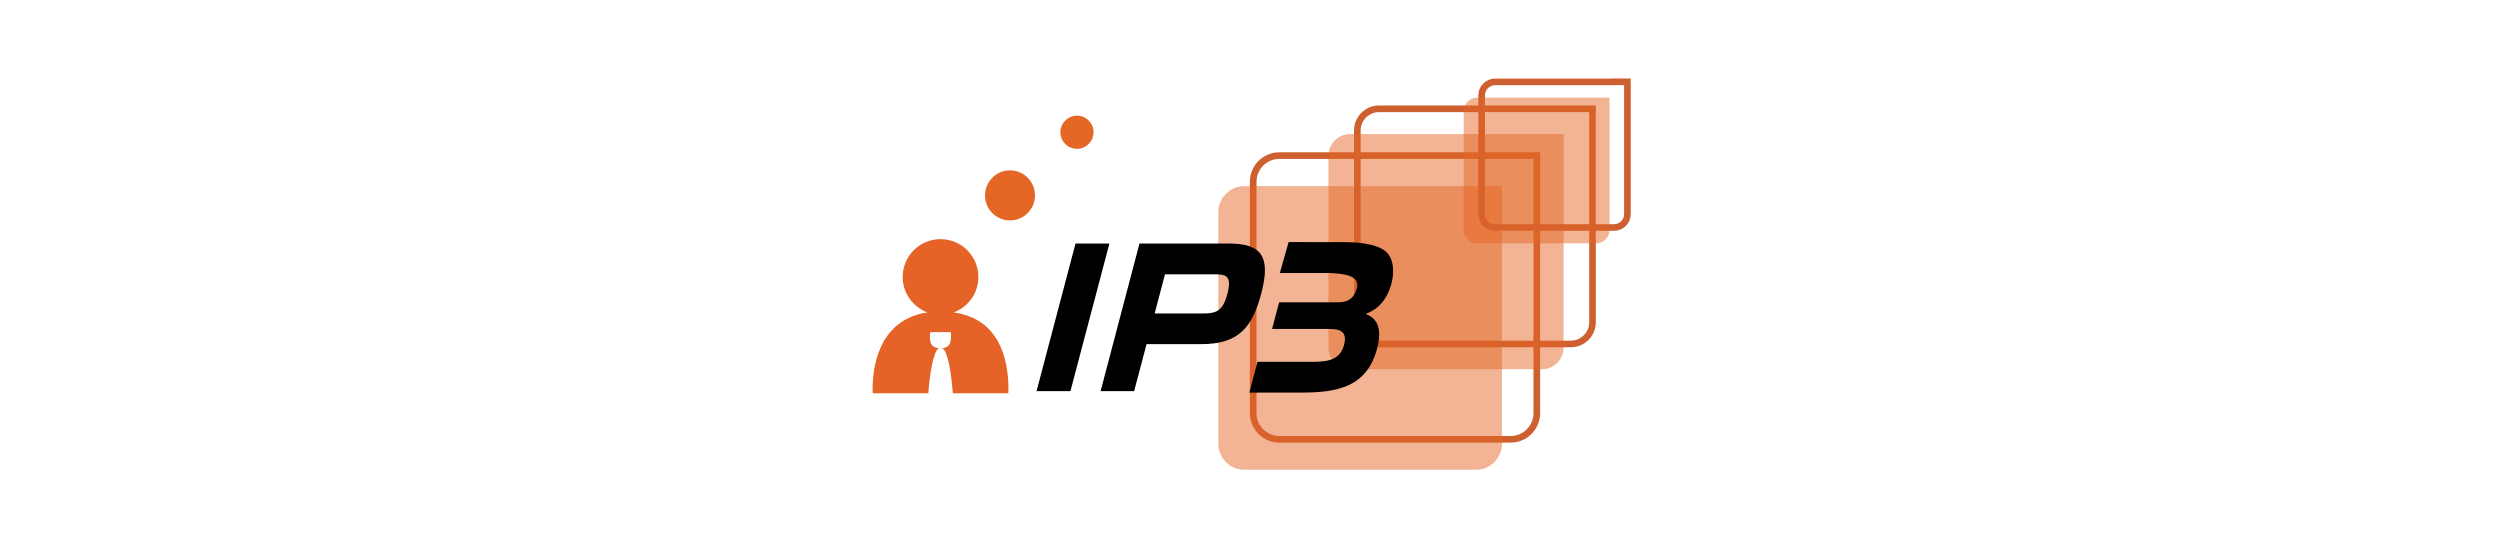 <?xml version="1.0" encoding="UTF-8"?>
<svg id="layer1" xmlns="http://www.w3.org/2000/svg" width="290" height="64" viewBox="0 0 290 64">
  <g>
    <path d="M175.24,18.05h-26.83c-1.68,0-3.04,1.36-3.04,3.04v26.83c0,1.68,1.36,3.04,3.04,3.04h26.83c1.67,0,3.03-1.36,3.03-3.04v-29.87h-3.03Z" fill="none" stroke="#ce5f2f" stroke-width=".77"/>
    <path d="M171.19,21.59h-26.83c-1.68,0-3.04,1.36-3.04,3.04v26.83c0,1.68,1.36,3.04,3.04,3.04h26.83c1.68,0,3.04-1.36,3.04-3.04v-29.87h-3.04Z" fill="#e46726" opacity=".49" stroke-width="0"/>
  </g>
  <g>
    <path d="M182.21,12.62h-22.24c-1.39,0-2.52,1.13-2.52,2.52v22.24c0,1.39,1.13,2.52,2.52,2.52h22.24c1.4,0,2.52-1.13,2.52-2.52V12.62h-2.52Z" fill="none" stroke="#ce5f2f" stroke-width=".77"/>
    <path d="M178.86,15.55h-22.24c-1.39,0-2.52,1.13-2.52,2.52v22.24c0,1.39,1.13,2.52,2.52,2.52h22.24c1.39,0,2.52-1.13,2.52-2.52V15.55h-2.52Z" fill="#e46726" opacity=".49" stroke-width="0"/>
  </g>
  <g>
    <path d="M187.22,9.5h-13.79c-.86,0-1.56.7-1.56,1.55v13.79c0,.86.7,1.55,1.56,1.55h13.79c.86,0,1.56-.69,1.56-1.55v-15.35h-1.56Z" fill="none" stroke="#ce5f2f" stroke-width=".77"/>
    <path d="M185.14,11.32h-13.79c-.86,0-1.56.7-1.56,1.56v13.79c0,.86.7,1.56,1.56,1.56h13.79c.86,0,1.56-.7,1.56-1.56v-15.35h-1.56Z" fill="#e46726" opacity=".49" stroke-width="0"/>
  </g>
  <path d="M110.63,36.24c1.67-.62,2.86-2.22,2.86-4.11,0-2.42-1.96-4.39-4.39-4.39s-4.39,1.96-4.39,4.39c0,1.88,1.2,3.49,2.87,4.11-5.2.77-6.36,5.53-6.36,8.93,0,.15,0,.3.02.45h6.44c.19-2.24.56-4.81,1.22-5.24-1.19-.1-1.02-1.12-1.02-1.83,0-.03,2.44-.03,2.44,0,0,.71.13,1.72-1.01,1.83.68.43,1.04,2.99,1.22,5.24h6.43c0-.15.02-.3.02-.45,0-3.42-.98-8.18-6.35-8.93Z" fill="#e56326" stroke-width="0"/>
  <g>
    <path d="M128.69,28.25l-4.52,17.12h-3.93l4.52-17.12h3.93Z" fill="#000" stroke-width="0"/>
    <path d="M142.51,28.25c3.74,0,4.96,1.39,3.8,5.78-1.04,3.96-2.62,5.89-6.99,5.89h-6.32l-1.44,5.45h-3.89l4.51-17.12h10.32ZM135.14,31.82l-1.2,4.54h5.71c1.46,0,2.21-.32,2.73-2.28.57-2.18-.25-2.26-1.53-2.26h-5.72Z" fill="#000" stroke-width="0"/>
    <path d="M145.85,41.97h6.05c1.74,0,3.5,0,4.01-1.96.49-1.85-.9-1.85-1.86-1.85h-6.49l.82-3.09h6.49c.94,0,2.09,0,2.53-1.65.39-1.49-1.55-1.67-3.15-1.75-.13,0-5.79,0-5.79,0l1.02-3.59s5.82.01,5.95.01c2.91-.06,4.84.44,5.56,1.33.74.91.72,2.31.42,3.45-.15.57-.73,2.76-3,3.54.69.29,2.14.94,1.34,4-1.2,4.56-4.72,5.13-8.85,5.13-.15,0-5.97,0-5.97,0l.94-3.58Z" fill="#000" stroke-width="0"/>
  </g>
  <g>
    <path d="M115.17,20.56c-1.16,1.1-1.22,2.94-.12,4.1,1.1,1.17,2.93,1.22,4.1.12,1.17-1.11,1.22-2.94.12-4.11-1.1-1.16-2.93-1.22-4.1-.12Z" fill="#e46726" stroke-width="0"/>
    <path d="M123.61,13.95c-.78.73-.81,1.94-.08,2.71.73.77,1.95.81,2.72.08.77-.73.81-1.94.08-2.72-.73-.77-1.94-.81-2.71-.08Z" fill="#e46726" stroke-width="0"/>
  </g>
</svg>